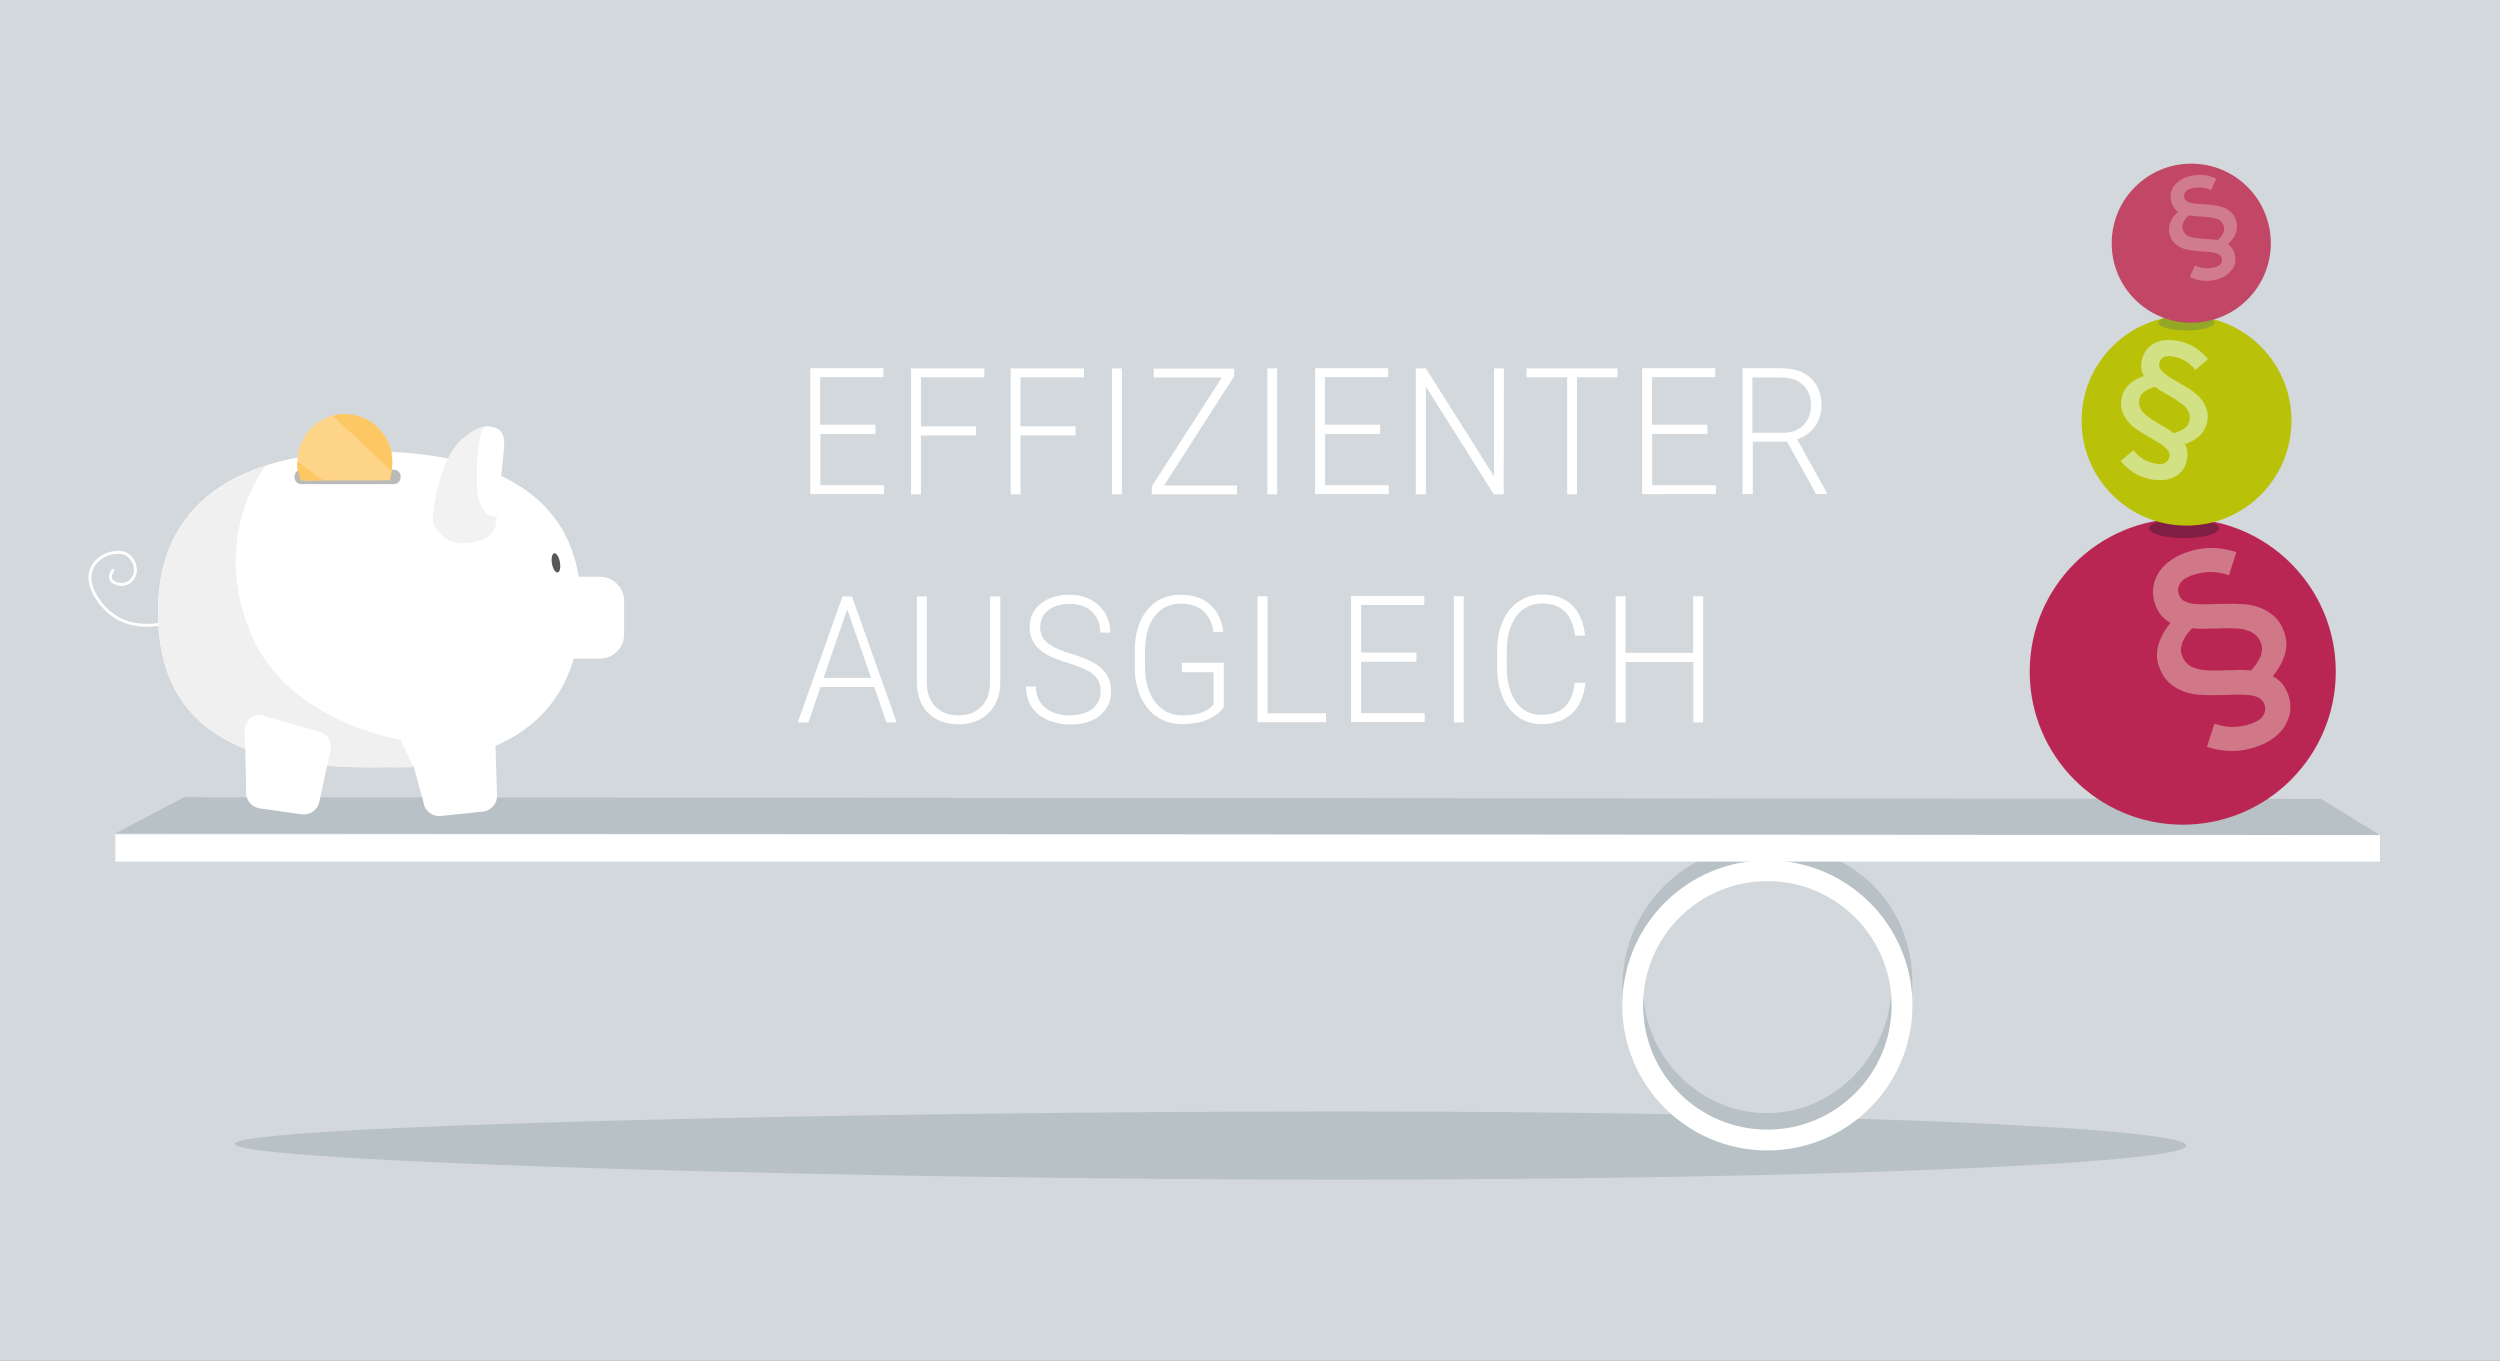 <?xml version="1.0" encoding="utf-8"?>
<!-- Generator: Adobe Illustrator 28.0.0, SVG Export Plug-In . SVG Version: 6.00 Build 0)  -->
<svg version="1.1" id="Ebene_1" xmlns="http://www.w3.org/2000/svg" xmlns:xlink="http://www.w3.org/1999/xlink" x="0px" y="0px"
	 viewBox="0 0 1319.9 718.5" style="enable-background:new 0 0 1319.9 718.5;" xml:space="preserve">
<rect x="0" y="0" width="1319.9" height="718.5" fill="#333333" stroke="none"/>
<style type="text/css">
	.st0{fill:#D2D8DC;stroke:#D2D8DC;}
	.st1{fill:#FFFFFF;}
	.st2{clip-path:url(#SVGID_00000057854495526940463960000008547594717556938925_);fill:#B8C1C5;}
	.st3{fill:none;stroke:#B8C1C5;stroke-width:11;}
	.st4{fill:none;stroke:#FFFFFF;stroke-width:11;}
	.st5{fill:#B8C1C5;}
	.st6{fill:#B92654;}
	.st7{fill:#D07788;}
	.st8{fill:#BBBABA;}
	.st9{fill:#575756;}
	.st10{fill:#F2F2F2;}
	.st11{fill:none;stroke:#FFFFFF;stroke-width:1.531;stroke-linecap:round;}
	.st12{fill:#FED488;}
	.st13{fill:#F0F0F0;}
	.st14{fill:#FDC864;}
	.st15{fill:#BCCF00;}
	.st16{fill:#801E43;}
	.st17{fill:#BAC109;}
	.st18{fill:#D2E184;}
	.st19{fill:#94A726;}
	.st20{fill:#C24766;}
	.st21{fill:#D17C8C;}
</style>
<rect x="-1" y="-1.1" class="st0" width="1322.6" height="720.4"/>
<path class="st1" d="M462.3,229.1h-29.2v27.1h33.6v4.7h-38.9v-66.5h38.6v4.7h-33.4v25.1h29.2V229.1z"/>
<path class="st1" d="M515.3,229.9h-29.1V261h-5.2v-66.5h38.7v4.7h-33.5v25.9h29.1V229.9z"/>
<path class="st1" d="M567.9,229.9h-29.1V261h-5.2v-66.5h38.7v4.7h-33.5v25.9h29.1V229.9z"/>
<path class="st1" d="M592.3,261h-5.2v-66.5h5.2V261z"/>
<path class="st1" d="M614.6,256.3h38.5v4.7h-45v-4.2l37-57.5h-36v-4.7h42.5v4L614.6,256.3z"/>
<path class="st1" d="M674.3,261h-5.2v-66.5h5.2V261z"/>
<path class="st1" d="M728.8,229.1h-29.2v27.1h33.6v4.7h-38.9v-66.5h38.6v4.7h-33.4v25.1h29.2V229.1z"/>
<path class="st1" d="M793.9,261h-5.2l-35.9-56.9V261h-5.3v-66.5h5.3l36,57v-57h5.2L793.9,261L793.9,261z"/>
<path class="st1" d="M854,199.2h-21.4v61.8h-5.2v-61.8h-21.4v-4.7h48V199.2z"/>
<path class="st1" d="M901.5,229.1h-29.2v27.1h33.6v4.7H867v-66.5h38.6v4.7h-33.4v25.1h29.2L901.5,229.1L901.5,229.1z"/>
<path class="st1" d="M943.5,233.2h-18.1v27.7H920v-66.5h20.3c6.7,0,11.9,1.7,15.7,5.2c3.7,3.4,5.7,8.2,5.7,14.4
	c0,4.2-1.2,8-3.5,11.2c-2.3,3.2-5.5,5.5-9.4,6.7l15.7,28.3v0.6h-5.7L943.5,233.2z M925.3,228.5h16.1c4.4,0,8-1.3,10.7-4
	c2.7-2.7,4-6.2,4-10.4c0-4.7-1.4-8.3-4.2-10.9c-2.8-2.6-6.7-3.9-11.8-3.9h-14.9v29.2H925.3z"/>
<path class="st1" d="M461.6,362.7h-28.4l-6.4,18.7h-5.6l23.6-66.5h5l23.6,66.5H468L461.6,362.7z M434.8,357.9h25.1l-12.6-36.2
	L434.8,357.9z"/>
<path class="st1" d="M528.1,314.8v45.5c0,4.5-1,8.4-2.8,11.7c-1.8,3.3-4.4,5.9-7.7,7.7c-3.3,1.7-7.2,2.7-11.5,2.7
	c-6.6,0-11.8-1.9-15.8-5.7c-4-3.8-6-9.2-6.2-15.9v-45.9h5.2v45c0,5.6,1.5,10,4.5,13.1s7.1,4.7,12.2,4.7c5.2,0,9.2-1.6,12.2-4.7
	c3-3.1,4.5-7.4,4.5-13v-45.1H528.1z"/>
<path class="st1" d="M581.1,365c0-3.7-1.2-6.6-3.7-8.7c-2.4-2.2-6.9-4.2-13.3-6.2c-6.5-1.9-11.2-4.1-14.2-6.3
	c-4.2-3.2-6.3-7.5-6.3-12.7c0-5.1,2-9.2,5.9-12.4s9-4.7,15.1-4.7c4.2,0,7.8,0.8,11.2,2.6c3.2,1.7,5.8,4.1,7.7,7.2
	c1.8,3.1,2.7,6.4,2.7,10.2h-5.3c0-4.6-1.5-8.2-4.4-11c-2.9-2.7-6.8-4.2-11.7-4.2c-4.7,0-8.6,1.2-11.4,3.4c-2.8,2.2-4.2,5.2-4.2,8.9
	c0,3.4,1.2,6.2,3.8,8.3s6.7,4,12.2,5.7c5.6,1.7,9.8,3.3,12.7,5.1s5.1,3.8,6.5,6.2c1.5,2.4,2.2,5.3,2.2,8.7c0,5.2-2,9.4-5.9,12.7
	c-3.9,3.2-9.2,4.7-15.6,4.7c-4.4,0-8.4-0.8-12.2-2.5c-3.7-1.7-6.5-4-8.4-7.1c-1.9-3-2.8-6.5-2.8-10.4h5.2c0,4.7,1.7,8.4,4.9,11.1
	c3.3,2.7,7.7,4.1,13.2,4.1c4.8,0,8.7-1.2,11.7-3.4C579.7,371.8,581.1,368.7,581.1,365z"/>
<path class="st1" d="M645.9,373.5c-1.8,2.7-4.7,4.9-8.6,6.5c-3.9,1.6-8.2,2.3-13.1,2.3c-4.9,0-9.2-1.2-13.1-3.7s-6.7-6-8.8-10.6
	c-2.1-4.6-3.2-9.8-3.2-15.7v-8.4c0-9.2,2.2-16.5,6.6-21.9c4.4-5.3,10.2-8,17.6-8c6.4,0,11.7,1.7,15.6,5.2c3.9,3.5,6.2,8.3,7,14.4
	h-5.2c-0.7-4.9-2.7-8.6-5.6-11.2c-3-2.5-6.8-3.7-11.6-3.7c-5.8,0-10.5,2.2-13.9,6.7c-3.4,4.4-5.1,10.7-5.1,18.7v7.9
	c0,5.1,0.8,9.6,2.4,13.4c1.6,3.9,3.9,6.9,7,9.1c3,2.2,6.5,3.2,10.4,3.2c4.6,0,8.5-0.7,11.7-2.2c2.1-1,3.7-2.2,4.7-3.5v-17.1H624v-5
	h22.1v23.7H645.9z"/>
<path class="st1" d="M669.2,376.6h30.9v4.7h-36.2v-66.5h5.3V376.6z"/>
<path class="st1" d="M747.8,349.4h-29.2v27.1h33.6v4.7h-38.9v-66.5H752v4.7h-33.4v25.1h29.2L747.8,349.4L747.8,349.4z"/>
<path class="st1" d="M772.8,381.4h-5.2v-66.6h5.2V381.4z"/>
<path class="st1" d="M837,360.6c-0.7,7-3.1,12.4-7.1,16.1c-4,3.7-9.3,5.6-16,5.6c-4.7,0-8.7-1.2-12.3-3.7c-3.6-2.5-6.3-6-8.2-10.5
	s-2.9-9.7-3-15.5v-8.7c0-5.9,1-11.2,2.9-15.7s4.7-8.1,8.4-10.6c3.7-2.5,7.8-3.7,12.6-3.7c6.7,0,12,1.9,15.8,5.7
	c3.8,3.8,6.2,9.2,6.7,16h-5.3c-1.3-11.3-7.1-17-17.3-17c-5.7,0-10.2,2.2-13.6,6.7c-3.3,4.5-5.1,10.7-5.1,18.7v8.2
	c0,7.7,1.7,13.8,4.9,18.4c3.2,4.6,7.7,6.8,13.3,6.8c5.5,0,9.7-1.4,12.5-4.2c2.8-2.8,4.5-7.1,5.2-12.7H837z"/>
<path class="st1" d="M899.3,381.4h-5.3v-31.9h-35.7v31.9H853v-66.6h5.2v29.9h35.7v-29.9h5.3V381.4z"/>
<g>
	<defs>
		<rect id="SVGID_1_" x="97.6" y="565.8" width="1083.2" height="59.5"/>
	</defs>
	<clipPath id="SVGID_00000116229473790342998030000007655262938233026184_">
		<use xlink:href="#SVGID_1_"  style="overflow:visible;"/>
	</clipPath>
	<path style="clip-path:url(#SVGID_00000116229473790342998030000007655262938233026184_);fill:#B8C1C5;" d="M707.5,622.8
		c242.8,0,446.8-8.1,446.8-18s-204-18-446.8-18S124,594,124,603.9C124,613.9,464.7,622.8,707.5,622.8"/>
</g>
<path class="st3" d="M933.1,593.2c39.2,0,71.1-34.3,71.1-73.6c0-41.5-31.8-68.6-71.1-68.6c-39.3,0-71.1,31-71.1,70.3
	C862,560.5,893.8,593.2,933.1,593.2z"/>
<path class="st4" d="M933.1,601.9c39.2,0,71.1-31.8,71.1-71.1c0-39.2-31.8-71.1-71.1-71.1c-39.3,0-71.1,31.8-71.1,71.1
	S893.8,601.9,933.1,601.9z"/>
<rect x="60.9" y="440.5" class="st1" width="1195.6" height="14.4"/>
<polygon class="st5" points="60.9,440 97.3,420.9 1225.4,421.8 1256.5,440.9 "/>
<path class="st6" d="M1152.4,435.4c44.6,0,80.8-36.2,80.8-80.8s-36.2-80.8-80.8-80.8c-44.6,0-80.8,36.2-80.8,80.8
	S1107.8,435.4,1152.4,435.4"/>
<path class="st7" d="M1207.1,340.4c-0.1,2.1-0.4,4.2-1.1,6.1c-0.7,2-1.5,3.8-2.6,5.6c-1.1,1.7-2.2,3.4-3.4,4.9
	c1.7,0.9,3.3,2.2,4.7,3.7c1.3,1.5,2.4,3.5,3.3,5.8c1,2.7,1.4,5.4,1.2,8.1c-0.2,2.7-1,5.2-2.3,7.7c-1.3,2.4-3.2,4.7-5.7,6.7
	s-5.6,3.7-9.2,5c-4.6,1.7-9.1,2.5-13.4,2.5s-8.8-0.7-13.4-2.2l3.9-12.2c3.7,1.2,7.1,1.8,10.2,1.7c3.2-0.1,6.4-0.7,9.5-1.8
	c3.2-1.2,5.4-2.7,6.3-4.6c1-1.8,1.1-3.7,0.3-5.8c-0.6-1.6-1.7-2.7-3.2-3.4c-1.6-0.7-3.5-1.2-5.7-1.3c-2.2-0.2-4.7-0.2-7.4-0.1
	c-2.7,0.1-5.6,0.2-8.4,0.2c-3.2,0.1-6.2,0-9.4-0.2c-3.2-0.2-6.1-0.8-8.8-1.9c-2.7-1-5.2-2.6-7.4-4.6c-2.2-2-3.9-4.7-5.2-8.3
	c-0.8-2.2-1.2-4.3-1.1-6.5c0.1-2.2,0.4-4.2,1.1-6.2s1.5-3.8,2.6-5.6c1.1-1.7,2.2-3.4,3.4-4.9c-1.7-0.9-3.3-2.2-4.7-3.7
	c-1.3-1.5-2.4-3.5-3.3-5.8c-1-2.7-1.3-5.3-1.2-8.1c0.2-2.7,1-5.3,2.3-7.7s3.2-4.7,5.7-6.7c2.5-2,5.6-3.7,9.2-5
	c4.6-1.7,9.1-2.5,13.4-2.5c4.3,0,8.8,0.7,13.4,2.2l-3.9,12.2c-3.7-1.2-7.1-1.8-10.2-1.7c-3.2,0.1-6.4,0.7-9.5,1.8
	c-3.2,1.2-5.4,2.7-6.3,4.6c-1,1.8-1.1,3.7-0.3,5.8c0.6,1.6,1.7,2.7,3.2,3.4c1.6,0.7,3.5,1.2,5.7,1.3c2.2,0.2,4.7,0.2,7.4,0.1
	c2.7-0.1,5.6-0.2,8.4-0.2c3.2-0.1,6.2,0,9.4,0.2s6.1,0.8,8.8,1.9c2.7,1.1,5.2,2.6,7.4,4.6c2.2,2,3.9,4.7,5.2,8.3
	C1206.7,336.1,1207.2,338.3,1207.1,340.4z M1190.8,335.2c-1.2-1.1-2.7-1.9-4.5-2.4c-1.7-0.6-3.7-0.9-5.7-1c-2.1-0.1-4.3-0.2-6.6-0.1
	c-2.8,0.1-5.6,0.2-8.4,0.2c-2.8,0.2-5.6,0.1-8.3-0.2c-0.9,0.9-1.7,2-2.6,3.1c-0.8,1.2-1.5,2.3-2.1,3.5c-0.6,1.2-0.9,2.5-1.1,3.8
	c-0.2,1.3,0,2.7,0.5,4c0.7,1.8,1.7,3.3,2.9,4.4s2.7,1.9,4.5,2.4c1.7,0.6,3.7,0.9,5.7,1c2.1,0.1,4.3,0.2,6.6,0.1
	c2.8-0.1,5.6-0.2,8.4-0.2c2.8-0.2,5.6-0.1,8.3,0.2c0.9-0.9,1.7-2,2.6-3.1c0.8-1.2,1.5-2.3,2.1-3.5c0.6-1.2,0.9-2.5,1.1-3.8
	c0.2-1.3,0-2.7-0.5-4C1193.1,337.7,1192.1,336.3,1190.8,335.2z"/>
<path class="st1" d="M316.8,304.5c7,0,12.7,5.7,12.7,12.7V335c0,7-5.7,12.7-12.7,12.7h-21.2c-7,0-12.7-5.7-12.7-12.7v-17.8
	c0-7,5.7-12.7,12.7-12.7H316.8z"/>
<path class="st1" d="M195,405.1c-61.7,0-112.3-16.2-111.6-83.4c0.7-61.4,49.9-83.4,111.6-83.4s113,21.2,111.6,83.4
	C305.3,386,256.7,405.1,195,405.1"/>
<path class="st8" d="M208,248c1.9,0,3.5,1.6,3.5,3.5v0.6c0,1.9-1.6,3.5-3.5,3.5H159c-1.9,0-3.5-1.6-3.5-3.5v-0.6
	c0-1.9,1.6-3.5,3.5-3.5H208z"/>
<path class="st9" d="M294.4,302.2c-1.2,0.2-2.5-1.9-3-4.7c-0.5-2.7,0.1-5.2,1.2-5.4c1.2-0.2,2.5,1.9,3,4.7
	C296.1,299.6,295.6,302.1,294.4,302.2"/>
<path class="st10" d="M228.5,276c0-6.8,3.2-34.1,16.1-44.8c12.9-10.6,16.1-4.7,19.3-3c3.2,1.7-2.2,45.9-2.2,48.4
	c0,2.6-2.7,10.4-18.8,10.2c-10.2-0.2-14.5-11.2-14.5-11.2"/>
<path class="st11" d="M91,327.8c0,0-23.6,9.5-38.2-9.7c-16.1-21.2,8.9-31.4,15.7-24.2c6.8,7.2,1.1,16.3-6.3,14.4
	c-6.8-1.7-2.6-7.2-2.6-7.2"/>
<path class="st12" d="M159.2,253.7c-1.3-3.1-2.1-6.5-2.1-10.1c0-13.8,11.2-25,25-25c13.8,0,25,11.2,25,25c0,2.7-0.4,7.6-1.2,10"/>
<path class="st13" d="M218.3,405c-6.2,0.5-16.6,0.1-23.2,0.1c-61.7,0-112.4-16.2-111.6-83.4c0.4-41.6,22-63.5,56.9-75.9
	c0,0-29.9,36.7-7.8,89.2c19.6,46.3,78.9,55.6,78.9,55.6L218.3,405z"/>
<path class="st1" d="M262.4,419.2c0.5,4.7-2.9,8.8-7.6,9.3l-22,2.3c-4.7,0.5-8.8-2.9-9.3-7.6l-8.6-31.1c-0.5-4.7,1.8-8.7,6.5-9.2
	l30.8,1c4.7-0.5,8.8,2.9,9.3,7.6L262.4,419.2z"/>
<path class="st1" d="M168.7,422.7c-0.7,4.7-4.9,7.9-9.6,7.2l-21.9-3.1c-4.7-0.7-7.9-4.9-7.2-9.6l-0.8-32.3c0.7-4.7,3.9-8,8.6-7.4
	l29.6,8.5c4.7,0.7,7.9,4.9,7.2,9.6L168.7,422.7z"/>
<path class="st1" d="M261.8,272.6c0,0-7.7,1.7-9.7-12.7c-1-7.1-0.4-34.8,4.7-34.8c5.1,0,8.5,1.7,9.3,6.8
	C266.9,237,261.8,272.6,261.8,272.6"/>
<path class="st14" d="M175.7,219.5c2-0.5,4.2-0.8,6.4-0.8c13.8,0,25,11.2,25,25c0,1-0.1,2.2-0.2,3.6c0,0.5-0.1,0.9-0.2,1.4"/>
<path class="st15" d="M206.7,248.6c-0.2,1.9-0.5,3.7-1,5.1"/>
<path class="st14" d="M170.7,253.7l-11.7-0.1c-1.5-3-2.6-8-2-9.9L170.7,253.7z"/>
<path class="st16" d="M1153.1,284.1c10.2,0,18.5-2.3,18.5-5.2c0-2.8-8.2-5.2-18.5-5.2s-18.5,2.3-18.5,5.2
	C1134.6,281.7,1142.9,284.1,1153.1,284.1"/>
<path class="st17" d="M1154.4,277.5c30.6,0,55.4-24.8,55.4-55.4s-24.8-55.4-55.4-55.4c-30.6,0-55.4,24.8-55.4,55.4
	S1123.8,277.5,1154.4,277.5"/>
<path class="st18" d="M1163.5,227.4c-0.8,1.2-1.7,2.2-2.8,3.2c-1.1,0.9-2.2,1.7-3.5,2.3c-1.2,0.7-2.5,1.2-3.7,1.6
	c0.7,1.2,1.2,2.5,1.3,3.8c0.2,1.4,0.2,2.9-0.2,4.6c-0.4,1.9-1.2,3.7-2.2,5.2c-1.1,1.5-2.5,2.7-4.2,3.6s-3.6,1.5-5.7,1.7
	c-2.2,0.2-4.6,0.1-7.2-0.4c-3.2-0.7-6.2-1.8-8.7-3.4c-2.5-1.6-4.8-3.7-7-6.2l6.7-5.7c1.7,2,3.4,3.6,5.3,4.7c1.9,1.1,4,1.9,6.2,2.3
	c2.3,0.5,4.1,0.4,5.3-0.3c1.2-0.7,2-1.8,2.3-3.2c0.2-1.1,0-2.2-0.7-3.2c-0.7-1-1.6-1.9-2.8-2.8c-1.2-0.9-2.6-1.8-4.2-2.7
	c-1.7-0.9-3.3-1.9-5-2.9c-1.8-1.1-3.7-2.2-5.4-3.5c-1.7-1.2-3.2-2.7-4.4-4.3c-1.2-1.6-2.1-3.4-2.7-5.3c-0.5-2-0.6-4.2,0-6.7
	c0.3-1.6,0.9-2.9,1.7-4.2s1.7-2.2,2.8-3.2c1.1-0.9,2.2-1.7,3.5-2.3c1.2-0.7,2.5-1.2,3.7-1.6c-0.7-1.2-1.2-2.5-1.3-3.8
	c-0.2-1.4-0.2-2.9,0.2-4.6c0.4-1.9,1.2-3.6,2.2-5.1s2.5-2.7,4.2-3.7c1.7-0.9,3.6-1.5,5.7-1.7s4.6-0.1,7.2,0.4
	c3.2,0.7,6.2,1.8,8.7,3.4c2.5,1.6,4.8,3.7,7,6.2l-6.7,5.7c-1.7-2-3.4-3.6-5.3-4.7c-1.9-1.1-4-1.9-6.2-2.3c-2.3-0.5-4.1-0.4-5.3,0.3
	c-1.2,0.7-2,1.8-2.3,3.2c-0.2,1.1,0,2.2,0.7,3.2c0.7,1,1.6,1.9,2.8,2.8c1.2,0.9,2.6,1.8,4.2,2.7s3.3,1.9,5,2.9
	c1.8,1.1,3.7,2.2,5.4,3.5s3.2,2.7,4.4,4.3c1.2,1.6,2.1,3.4,2.7,5.3c0.5,2,0.6,4.2,0,6.7C1164.8,224.8,1164.2,226.2,1163.5,227.4z
	 M1155.9,218.5c-0.3-1.1-0.9-2.1-1.7-3.1c-0.8-1-1.8-1.8-3-2.7c-1.2-0.8-2.4-1.7-3.7-2.5c-1.7-1-3.3-1.9-5-2.9
	c-1.7-0.9-3.2-2-4.7-3.1c-0.8,0.2-1.7,0.5-2.6,0.9c-0.9,0.3-1.7,0.8-2.5,1.3c-0.7,0.5-1.4,1.1-2,1.8c-0.6,0.7-0.9,1.6-1.2,2.5
	c-0.2,1.3-0.2,2.6,0.1,3.7c0.3,1.1,0.9,2.1,1.7,3.1c0.8,0.9,1.8,1.8,3,2.7s2.4,1.7,3.7,2.5c1.7,1,3.3,1.9,5,2.9
	c1.7,0.9,3.2,2,4.7,3.1c0.8-0.2,1.7-0.5,2.6-0.9c0.9-0.3,1.7-0.8,2.5-1.3c0.7-0.5,1.4-1.1,2-1.8c0.6-0.7,0.9-1.6,1.2-2.5
	C1156.2,220.8,1156.2,219.6,1155.9,218.5z"/>
<path class="st19" d="M1154.4,174.5c8.2,0,14.8-1.8,14.8-4.1s-6.7-4.1-14.8-4.1c-8.2,0-14.8,1.8-14.8,4.1S1146.2,174.5,1154.4,174.5
	"/>
<path class="st20" d="M1156.9,170.4c23.2,0,42-18.8,42-42s-18.8-42-42-42s-42,18.8-42,42C1114.8,151.6,1133.7,170.4,1156.9,170.4"/>
<path class="st21" d="M1181,120.8c-0.2,1.1-0.4,2.1-0.9,3.1c-0.4,1-1,1.9-1.7,2.7c-0.7,0.8-1.3,1.7-2.1,2.3c0.8,0.6,1.6,1.3,2.2,2.2
	c0.6,0.8,1.1,1.9,1.4,3.2c0.3,1.5,0.4,2.9,0.2,4.2c-0.2,1.4-0.8,2.7-1.7,3.8c-0.8,1.2-1.9,2.2-3.3,3.2c-1.4,0.9-3.1,1.6-5.1,2.1
	c-2.5,0.6-4.8,0.8-7.1,0.6s-4.5-0.9-6.8-1.9l2.7-6.1c1.8,0.8,3.6,1.3,5.2,1.4c1.7,0.1,3.3,0,5-0.4c1.7-0.4,2.9-1.1,3.5-2
	s0.7-1.9,0.5-3c-0.2-0.8-0.7-1.5-1.5-1.9c-0.7-0.4-1.7-0.7-2.8-1c-1.1-0.2-2.4-0.3-3.8-0.4s-2.9-0.2-4.4-0.3
	c-1.7-0.2-3.2-0.3-4.8-0.6s-3.1-0.7-4.5-1.4c-1.3-0.7-2.6-1.6-3.6-2.7c-1-1.2-1.7-2.7-2.2-4.6c-0.3-1.2-0.3-2.3-0.2-3.4
	c0.2-1.1,0.4-2.2,0.9-3.1c0.4-1,1-1.9,1.7-2.7s1.3-1.7,2.1-2.3c-0.8-0.6-1.6-1.3-2.2-2.2s-1.1-1.9-1.4-3.2c-0.3-1.4-0.4-2.8-0.2-4.2
	c0.2-1.4,0.8-2.7,1.7-3.9c0.8-1.2,1.9-2.2,3.3-3.2c1.4-0.9,3.1-1.6,5.1-2.1c2.5-0.6,4.8-0.8,7.1-0.6s4.5,0.9,6.8,1.9l-2.7,6.1
	c-1.8-0.8-3.6-1.3-5.2-1.4c-1.7-0.1-3.3,0-5,0.4c-1.7,0.4-2.9,1.1-3.5,2c-0.6,0.9-0.7,1.9-0.5,3c0.2,0.8,0.7,1.5,1.5,1.9
	c0.7,0.4,1.7,0.7,2.8,1c1.1,0.2,2.4,0.3,3.8,0.4c1.4,0.1,2.9,0.2,4.4,0.3c1.7,0.2,3.2,0.3,4.8,0.6s3.1,0.7,4.5,1.4
	c1.3,0.7,2.6,1.6,3.6,2.7c1,1.2,1.7,2.7,2.2,4.6C1181.1,118.5,1181.1,119.7,1181,120.8z M1172.9,117.2c-0.6-0.7-1.3-1.2-2.2-1.5
	c-0.8-0.4-1.8-0.7-2.9-0.8c-1.1-0.2-2.2-0.3-3.4-0.4c-1.4-0.2-2.9-0.2-4.4-0.3c-1.5-0.1-2.9-0.2-4.3-0.5c-0.5,0.4-1,0.9-1.5,1.5
	c-0.5,0.6-0.9,1.1-1.2,1.7c-0.3,0.6-0.6,1.2-0.7,1.9c-0.2,0.7-0.1,1.4,0.1,2.1c0.2,1,0.7,1.8,1.2,2.4c0.6,0.7,1.3,1.2,2.2,1.5
	c0.8,0.4,1.8,0.7,2.9,0.8c1.1,0.2,2.2,0.3,3.4,0.4c1.4,0.2,2.9,0.2,4.4,0.3c1.5,0.1,2.9,0.2,4.3,0.5c0.5-0.4,1-0.9,1.5-1.5
	c0.5-0.6,0.9-1.1,1.2-1.7c0.3-0.6,0.6-1.2,0.7-1.9s0.1-1.4-0.1-2.1C1173.9,118.6,1173.4,117.8,1172.9,117.2z"/>
</svg>

